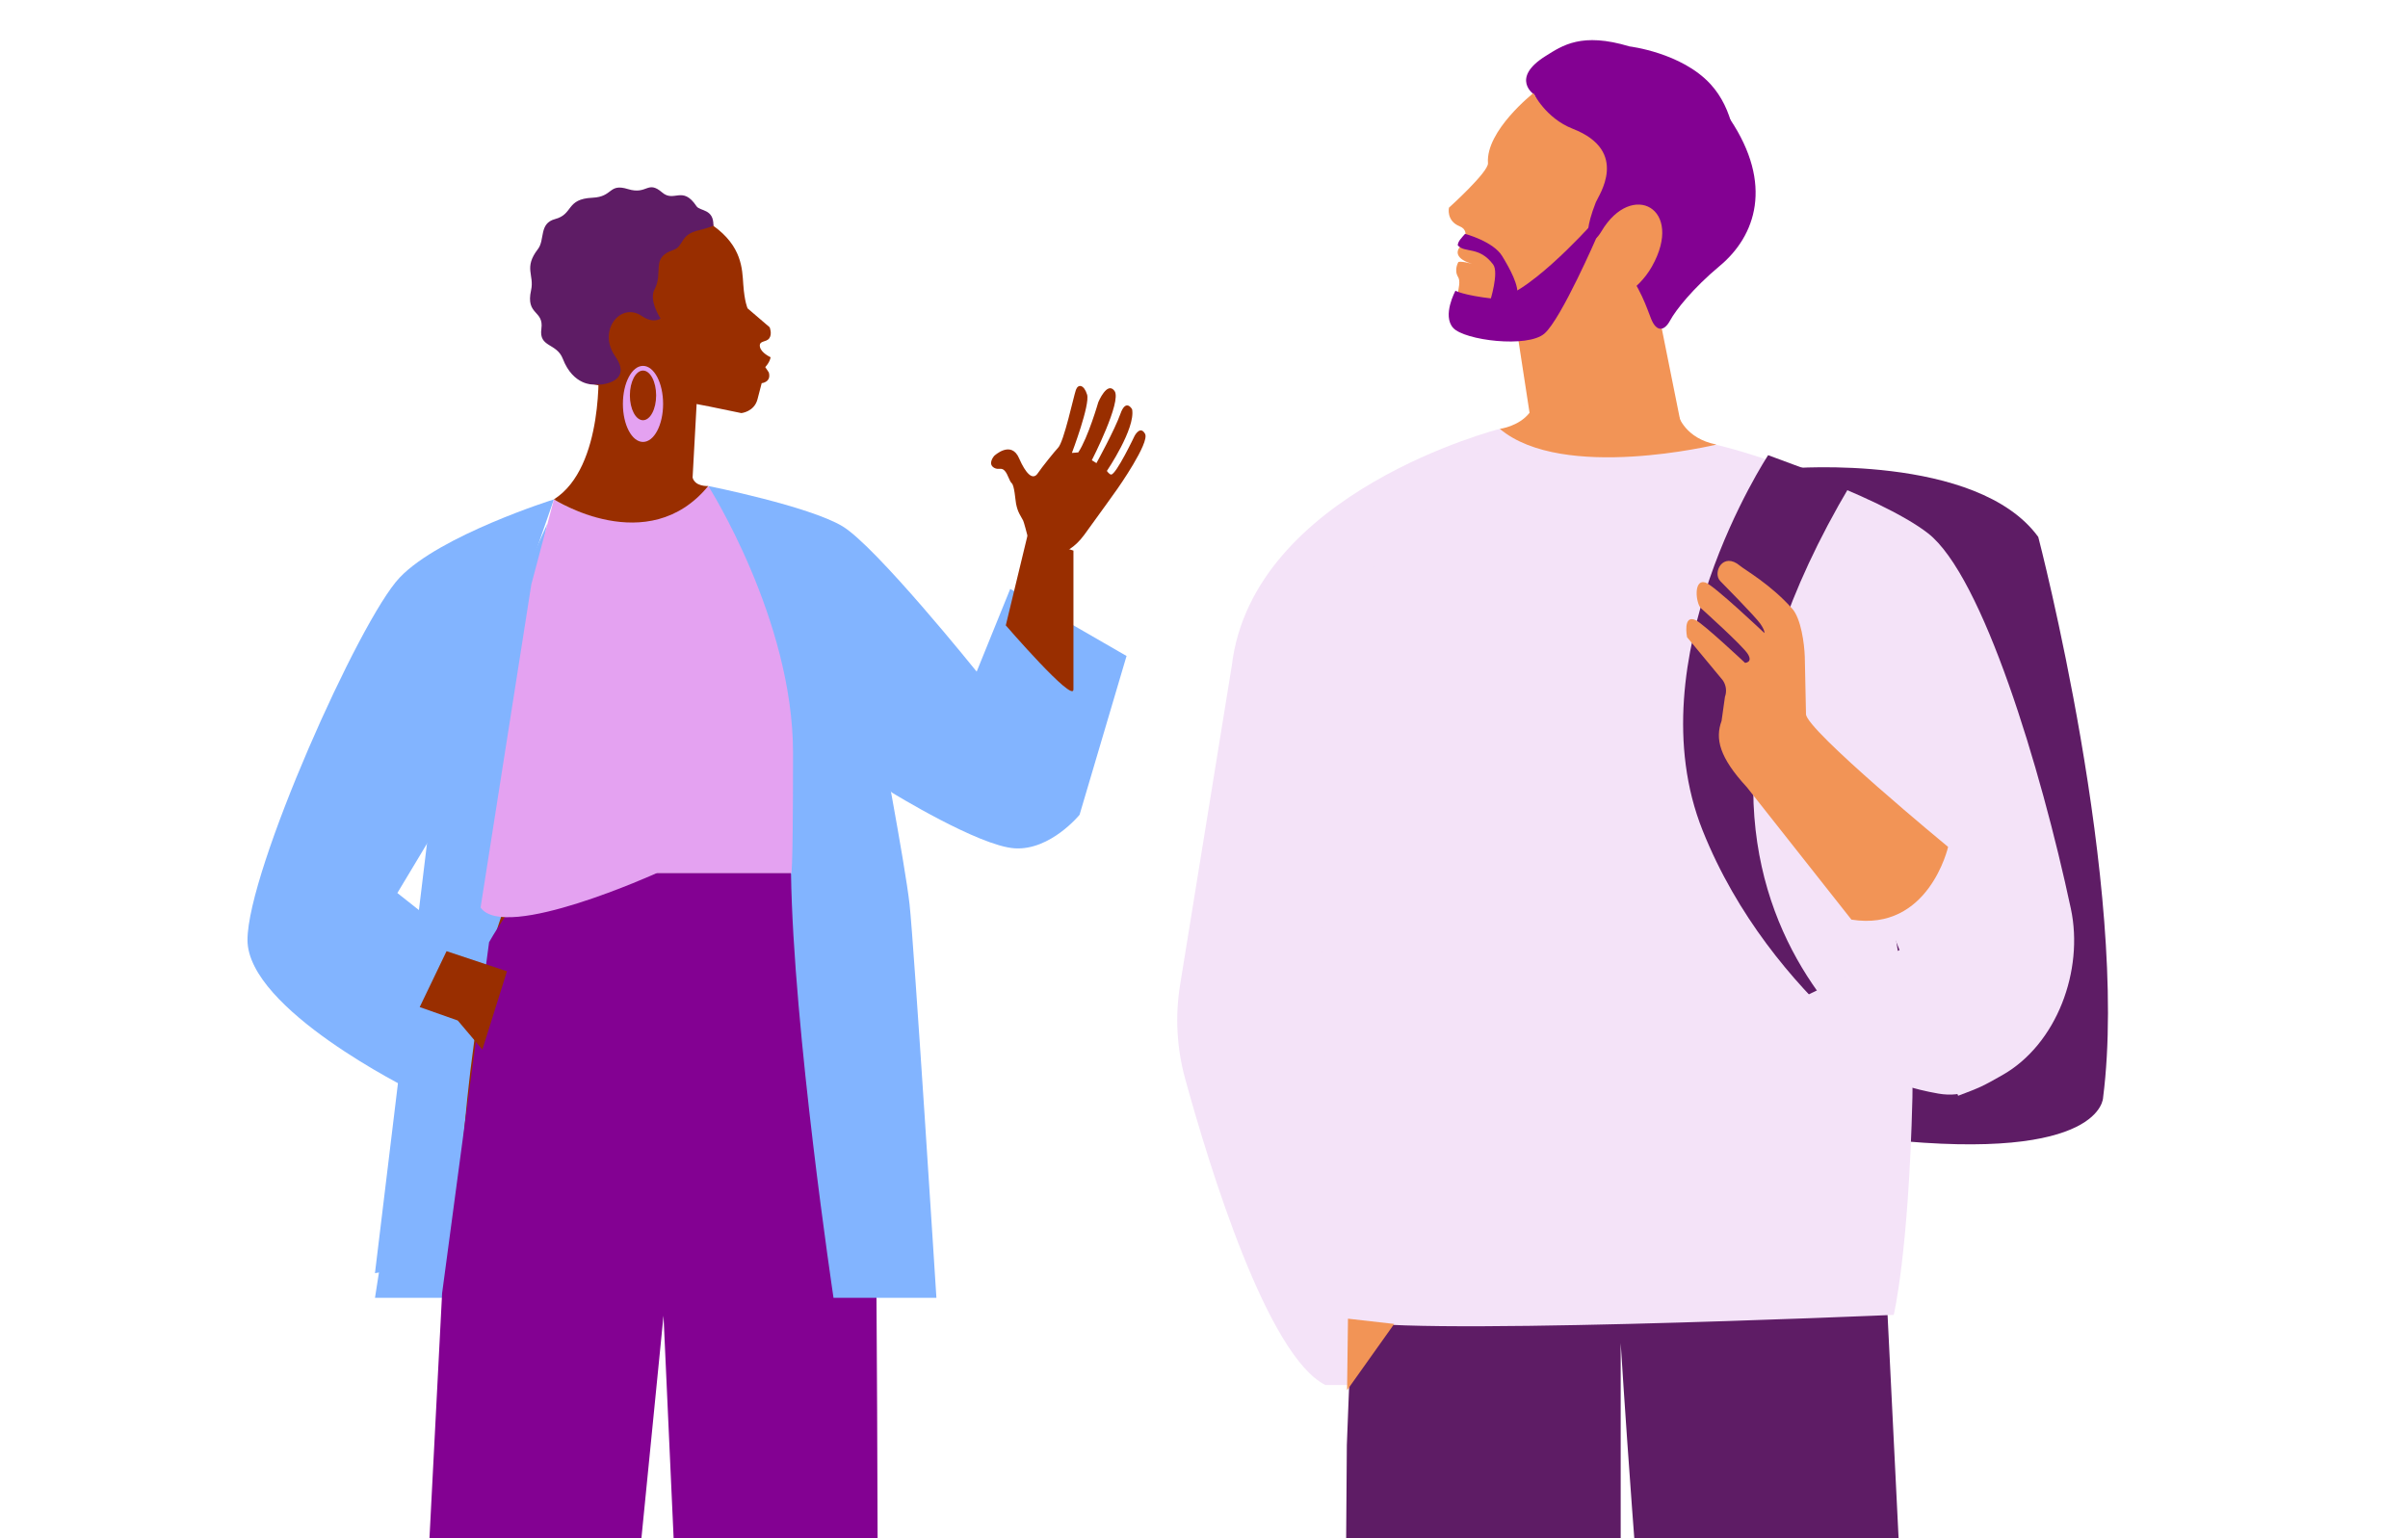 <?xml version="1.0" encoding="UTF-8"?>
<svg xmlns="http://www.w3.org/2000/svg" width="360" height="230" viewBox="0 0 360 230" fill="none">
  <g clip-path="url(#clip0_1603_2120)">
    <path d="M267.664 70.026C267.664 70.026 295.602 67.746 304.725 80.288C304.725 80.288 318.412 132.746 314.418 164.104C314.418 164.104 314.418 173.796 281.915 170.377C249.413 166.958 267.659 70.026 267.659 70.026H267.664Z" fill="#5E1C65"></path>
    <path d="M224.229 64.122C224.229 64.122 187.283 73.49 184.159 99.509L176.426 147.258C175.666 151.941 175.926 156.73 177.185 161.309C180.88 174.741 189.503 202.77 198.156 207.094H207.003L204.974 94.825L224.229 64.122Z" fill="#F4E3F8"></path>
    <path d="M248.194 58.258C248.194 58.258 250.249 65.687 254.933 66.207C259.616 66.727 280.976 74.075 288.24 79.739C296.393 86.092 305.096 114.77 309.6 135.88C311.559 145.073 307.525 156.126 299.347 160.76C296.513 162.369 296.103 162.584 292.744 163.844L271.064 109.921C271.064 109.921 247.154 78.039 248.194 58.264V58.258Z" fill="#F4E3F8"></path>
    <path d="M202.795 178.96L201.355 216.081L200.315 357.688C200.315 357.688 203.44 366.016 206.909 367.751C210.378 369.485 226.339 369.141 226.339 369.141C226.339 369.141 235.012 364.632 235.012 356.998C235.012 349.365 242.296 233.777 242.296 233.777V200.82C242.296 200.82 252.008 358.038 263.461 366.711L286.01 364.977C286.01 364.977 291.909 357.693 291.559 345.201C291.214 332.714 288.435 322.996 288.435 322.996L281.151 175.491L202.795 178.96Z" fill="#5E1C65"></path>
    <path d="M283.115 196.606C283.115 196.606 285.34 187.483 285.91 164.104C286.479 140.724 267.664 70.021 267.664 70.021L254.932 66.202C254.932 66.202 238.951 70.191 224.229 64.122L196.391 94.54L198.73 180.69C198.73 180.69 198.675 194.327 201.524 197.176C204.374 200.025 283.12 196.606 283.12 196.606H283.115Z" fill="#F4E3F8"></path>
    <path d="M225.874 43.522L229.343 66.102L251.358 63.682L245.249 33.219L225.874 43.522Z" fill="#F29456"></path>
    <path d="M246.869 47.726C247.609 49.56 248.759 49.645 249.694 47.906C250.508 46.396 253.063 43.132 257.102 39.763C262.476 35.284 265.16 27.566 258.642 17.818C252.548 8.71 239.891 23.582 239.891 23.582L235.207 38.118L242.17 38.873C245.41 43.237 246.184 46.046 246.864 47.726H246.869Z" fill="#830192"></path>
    <path d="M229.383 14.164C229.383 14.164 225.699 11.734 231.083 8.37C233.582 6.805 236.462 4.781 243.61 6.94C243.61 6.94 251.383 7.86 255.717 12.574C262.496 19.952 259.051 34.684 255.697 37.078C252.343 39.473 245.884 40.328 245.884 40.328C245.884 40.328 236.122 28.73 229.383 14.159V14.164Z" fill="#830192"></path>
    <path d="M229.253 13.914C229.253 13.914 222.09 19.547 222.455 24.396C222.554 25.711 216.621 31.055 216.621 31.055C216.621 31.055 216.181 33.014 218.225 33.839C220.27 34.664 218.101 37.153 218.101 37.153C218.101 37.153 217.066 38.528 219.98 39.423C220.66 39.633 218.64 38.988 218.036 39.168C218.036 39.168 217.316 40.338 217.996 41.437C218.67 42.537 217.146 45.611 217.511 46.866C218.176 49.156 226.354 50.305 229.528 50.665C232.702 51.025 237.451 49.475 237.451 49.475C237.451 49.475 240.825 47.111 241.01 45.147C241.01 45.147 244.784 43.722 246.969 39.843C251.853 31.17 243.984 26.916 239.426 34.579C237.956 37.048 237.446 35.194 237.446 35.194C237.446 35.194 237.076 34.069 238.581 30.24C238.951 29.295 243.73 22.607 235.127 19.253C231.062 17.668 229.253 13.914 229.253 13.914Z" fill="#F29456"></path>
    <path d="M217.591 43.477C217.591 43.477 215.571 47.181 217.256 49.035C218.94 50.89 228.373 52.07 230.898 49.875C233.422 47.686 238.816 35.219 238.816 35.219L237.806 33.704C237.806 33.704 227.533 45.156 223.149 44.651C218.765 44.147 217.591 43.472 217.591 43.472V43.477Z" fill="#830192"></path>
    <path d="M222.769 45.032C222.769 45.032 224.124 40.753 223.234 39.558C221.13 36.739 218.945 37.893 217.936 36.674C217.966 36.054 218.56 35.514 219.025 34.969C219.025 34.969 223.244 36.084 224.584 38.298C225.614 40.003 227.273 42.872 226.773 44.402C226.249 46.011 223.504 46.301 222.774 45.032H222.769Z" fill="#830192"></path>
    <path d="M276.578 72.595L264.34 68.061C264.34 68.061 244.29 98.534 254.553 124.193C264.815 149.852 287.905 163.179 287.905 163.179C287.905 163.179 238.381 137.025 276.583 72.595H276.578Z" fill="#5E1C65"></path>
    <path d="M266.435 150.632C266.435 150.632 274.703 160.919 289.794 163.519C304.886 166.123 299.682 134.375 299.682 134.375L266.435 150.632Z" fill="#F4E3F8"></path>
    <path d="M276.787 137.5L261.176 117.725C257.012 113.216 256.407 110.446 257.377 107.792L257.882 104.198C258.182 103.368 258.062 102.448 257.562 101.723L252.218 95.275C252.218 95.275 251.528 91.756 253.548 92.75C254.723 93.33 260.886 99.114 260.886 99.114C260.886 99.114 262.091 99.064 261.306 97.799C260.526 96.53 254.308 90.956 254.308 90.956C253.533 90.256 253.123 86.542 254.962 87.097C256.202 87.472 263.78 94.655 263.78 94.655C263.78 94.655 263.91 94.355 263.186 93.285C262.461 92.216 257.157 86.857 257.157 86.857C255.997 85.582 257.602 82.453 260.136 84.597C260.861 85.212 264.725 87.382 267.944 91.016C269.254 92.501 269.754 96.22 269.819 98.199L269.999 106.777C269.999 109.127 291.244 126.633 291.244 126.633C291.244 126.633 288.365 139.355 276.787 137.505V137.5Z" fill="#F29456"></path>
    <path d="M224.229 64.122C224.229 64.122 227.064 63.787 228.688 61.698C230.653 59.168 250.923 62.138 250.923 62.138C250.923 62.138 251.913 65.562 256.617 66.472C256.617 66.472 233.642 72.05 224.229 64.122Z" fill="#F29456"></path>
    <path d="M201.525 197.176L201.39 207.868L208.433 197.961L201.525 197.176Z" fill="#F29456"></path>
    <path d="M67.849 194.055H56.062L66.652 126.112H77.432L67.849 194.055Z" fill="#82B4FF"></path>
    <path d="M86.757 266.221C88.687 255.304 87.147 234.313 87.147 234.313L95.618 170.621C95.618 170.621 89.308 113.486 77.432 131.705C65.556 149.924 67.45 237.516 67.45 237.516C66.958 265.536 63.359 301.176 61.703 312.536L72.971 311.56C73.571 299.06 85.024 276.017 86.757 266.225V266.221Z" fill="#992E00"></path>
    <path d="M105.987 60.768L110.831 61.767C110.831 61.767 112.749 61.586 113.245 59.708C113.741 57.83 113.873 57.294 113.873 57.294C113.873 57.294 115.344 57.161 114.941 55.69L114.405 54.888C114.405 54.888 115.074 54.219 115.207 53.417C115.207 53.417 113.736 52.749 113.603 51.814C113.471 50.879 114.538 51.225 115.006 50.584C115.473 49.944 115.066 48.936 115.066 48.936L111.77 46.111C111.77 46.111 111.311 45.193 111.121 42.521C110.96 40.192 110.928 36.843 106.652 33.768C106.652 33.768 106.757 33.006 103.666 31.092C100.857 29.355 91.137 26.458 84.186 33.143C77.234 39.829 81.111 48.01 81.111 48.01L87.808 57.294L105.991 60.768H105.987Z" fill="#992E00"></path>
    <path d="M103.395 74.155L104.161 60.155L89.456 54.481C89.456 54.481 90.431 69.855 82.811 74.667L103.399 74.151L103.395 74.155Z" fill="#992E00"></path>
    <path d="M106.656 33.764C106.656 33.764 105.431 34.224 104.52 34.421C101.57 35.062 102.296 36.827 100.676 37.371C97.214 38.523 99.241 40.691 97.855 43.267C96.956 44.931 98.753 47.623 98.753 47.623C98.753 47.623 97.73 48.457 95.933 47.24C92.781 45.104 89.287 49.428 91.967 53.269C94.651 57.109 89.908 57.492 89.908 57.492H88.755C88.755 57.492 85.717 57.721 84.141 53.647C83.21 51.237 80.538 51.991 80.938 49.162C81.336 46.333 78.556 47.184 79.398 43.395C79.91 41.086 78.246 40.063 80.422 37.242C81.494 35.856 80.551 33.398 82.985 32.757C85.765 32.023 84.564 29.742 88.578 29.565C91.697 29.428 90.952 27.369 93.877 28.271C96.803 29.174 96.775 26.873 99.003 28.783C100.796 30.323 102.03 27.683 104.129 30.834C104.641 31.604 106.736 31.185 106.652 33.764H106.656Z" fill="#5E1C65"></path>
    <path d="M93.124 60.393C93.124 63.533 94.47 66.079 96.13 66.079C97.791 66.079 99.136 63.533 99.136 60.393C99.136 57.254 97.791 54.707 96.13 54.707C94.47 54.707 93.124 57.254 93.124 60.393ZM94.168 59.12C94.168 57.069 95.046 55.408 96.13 55.408C97.214 55.408 98.093 57.069 98.093 59.12C98.093 61.171 97.214 62.831 96.13 62.831C95.046 62.831 94.168 61.171 94.168 59.12Z" fill="#E4A2F1"></path>
    <path d="M82.807 74.671C82.807 74.671 65.757 80.026 59.736 86.378C53.72 92.733 37 130.182 37 140.551C37 150.919 61.413 162.956 61.413 162.956L67.433 139.882L59.406 133.527L66.43 121.824L82.811 74.671H82.807Z" fill="#82B4FF"></path>
    <path d="M105.886 72.668C105.886 72.668 120.933 75.678 125.95 78.689C130.967 81.699 146.015 100.426 146.015 100.426L151.032 88.054L168.421 98.084L161.397 121.828C161.397 121.828 157.048 127.18 151.701 126.845C146.349 126.511 133.309 118.487 133.309 118.487L114.248 96.082L105.89 72.672L105.886 72.668Z" fill="#82B4FF"></path>
    <path d="M80.804 130.516H118.257C118.257 130.516 129.96 148.909 130.629 164.29C131.298 179.672 131.298 290.356 131.298 290.356C131.298 290.356 125.946 297.714 103.544 292.362L99.196 196.726L89.835 291.024C89.835 291.024 71.443 294.369 61.078 290.69L66.095 193.382L73.119 140.881C73.119 140.881 76.464 134.861 80.812 130.516H80.804Z" fill="#830192"></path>
    <path d="M112.905 94.071C112.905 94.071 117.922 107.111 118.257 130.52C118.591 153.93 124.612 194.055 124.612 194.055H139.994C139.994 194.055 136.649 141.22 135.98 135.203C135.311 129.186 131.297 108.119 131.297 108.119L112.905 94.075V94.071Z" fill="#82B4FF"></path>
    <path d="M81.807 78.35C81.807 78.35 77.459 99.753 76.121 113.797C74.783 127.841 60.07 189.702 60.07 189.702L56.057 190.371L65.084 115.799L81.803 78.346L81.807 78.35Z" fill="#82B4FF"></path>
    <path d="M66.761 142.223L75.792 145.229L72.112 156.936L68.433 152.588L62.747 150.581L66.761 142.223Z" fill="#992E00"></path>
    <path d="M82.808 74.671C82.808 74.671 95.607 83.109 105.887 72.668C105.887 72.668 118.56 92.572 118.56 112.535C118.56 132.499 118.262 130.516 118.262 130.516H98.254C98.254 130.516 75.437 140.885 71.847 135.695L79.435 87.381L82.816 74.671H82.808Z" fill="#E4A2F1"></path>
    <path d="M105.886 72.668C105.886 72.668 103.872 72.829 103.517 71.322C103.162 69.815 82.808 74.671 82.808 74.671C82.808 74.671 96.864 83.657 105.886 72.668Z" fill="#992E00"></path>
    <path d="M156.964 82.763C157.488 83.118 157.524 83.013 158.169 82.86C159.164 82.622 160.659 81.933 162.09 79.982C164.536 76.641 167.075 73.063 167.075 73.063C167.075 73.063 171.911 66.184 171.189 64.87C170.468 63.561 169.626 65.169 169.626 65.169C169.626 65.169 166.869 70.976 166.116 70.956C165.846 70.947 165.479 70.419 165.479 70.419C165.479 70.419 169.787 64.073 169.251 61.199C169.251 61.199 168.336 59.511 167.498 61.892C166.66 64.274 163.919 69.247 163.919 69.247L163.23 68.816C163.23 68.816 167.732 60.031 166.631 58.471C165.535 56.916 164.201 60.127 164.201 60.127C164.201 60.127 162.662 65.459 161.203 67.647L160.252 67.724C160.252 67.724 162.993 60.51 162.521 58.999C162.054 57.488 161.183 57.379 160.853 58.29C160.522 59.2 159.063 66.063 158.185 66.95C157.766 67.373 155.703 69.932 155.155 70.762C154.357 71.971 153.285 70.621 152.41 68.65C152.398 68.622 152.386 68.594 152.374 68.566C151.185 65.745 148.638 68.163 148.638 68.163C148.638 68.163 147.57 69.364 148.646 69.96C149.307 70.323 149.698 69.823 150.214 70.399C150.71 70.951 150.867 71.894 151.258 72.253C151.661 72.62 151.79 74.727 151.902 75.32C152.164 76.662 152.608 77.133 152.962 77.834C153.075 78.056 153.567 79.914 153.603 80.087C153.752 80.78 153.881 80.74 154.405 81.094L156.96 82.755L156.964 82.763Z" fill="#992E00"></path>
    <path d="M153.607 80.095L150.367 93.507C150.367 93.507 160.482 105.217 160.482 103.089V82.328L153.607 80.099V80.095Z" fill="#992E00"></path>
  </g>
  <defs>
    <clipPath id="clip0_1603_2120">
      <rect width="360" height="230" fill="white"></rect>
    </clipPath>
  </defs>
</svg>

